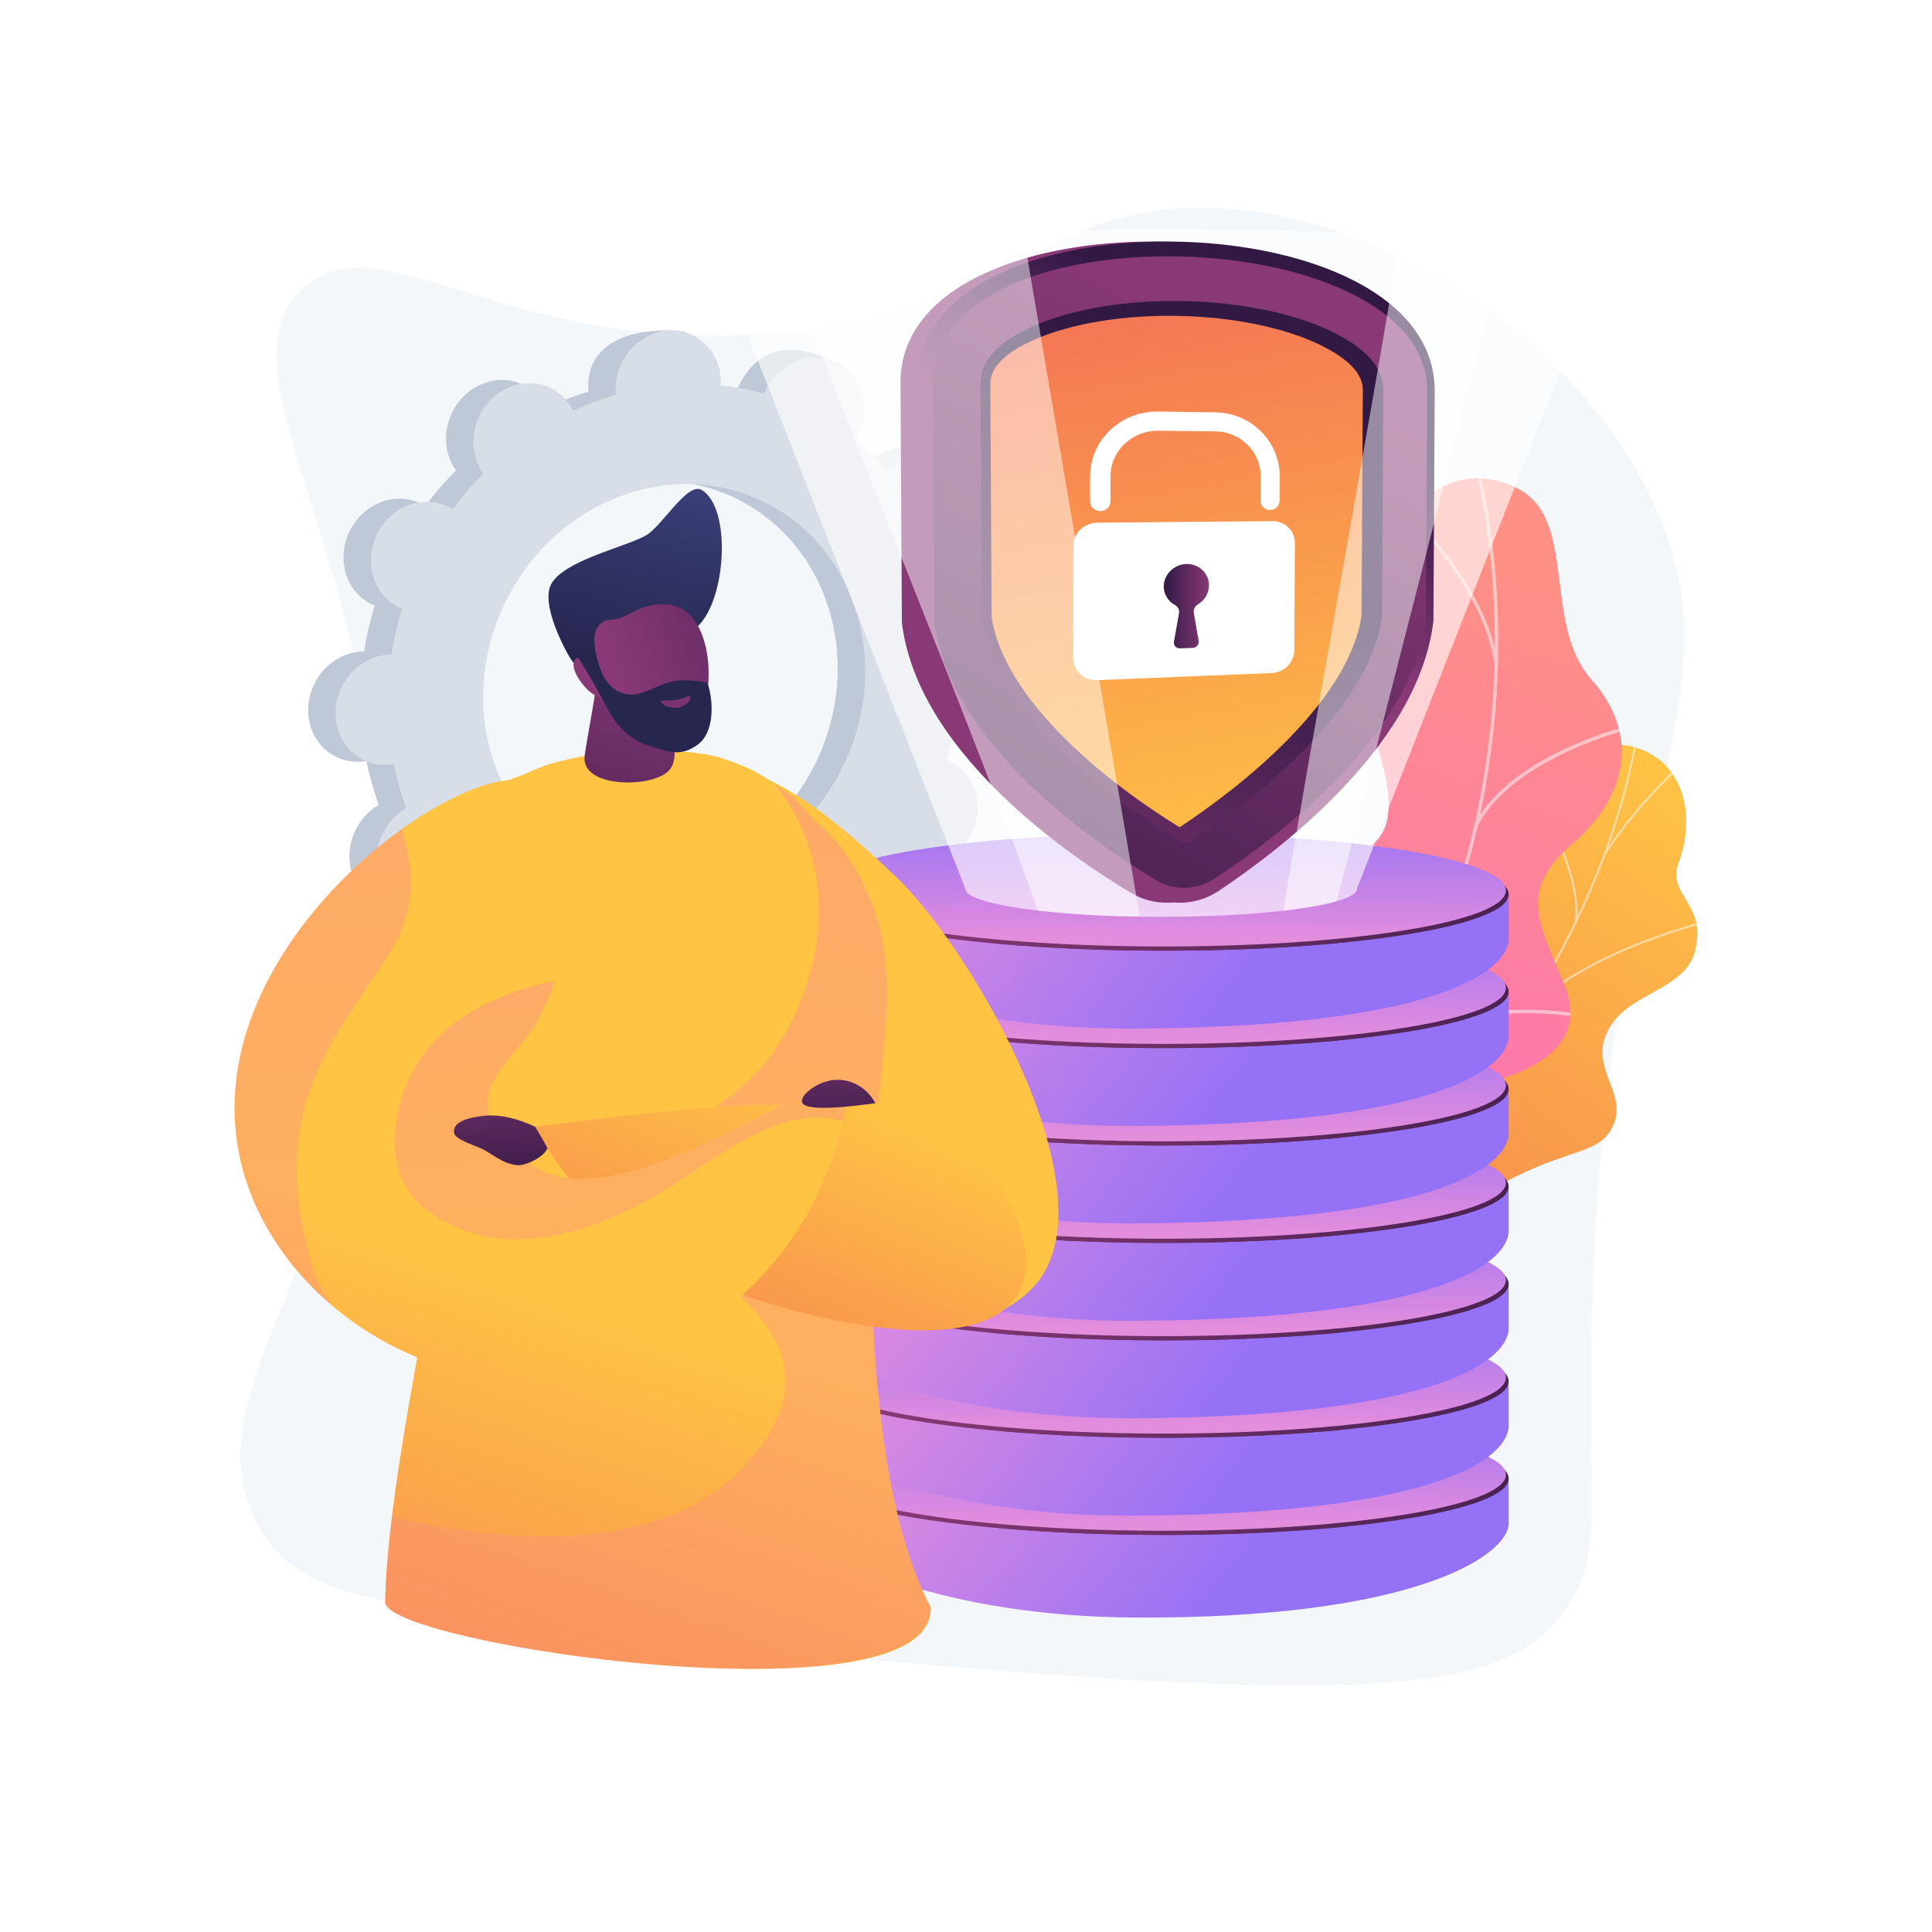<?xml version="1.0" encoding="utf-8"?>
<!-- Generator: Adobe Illustrator 27.5.0, SVG Export Plug-In . SVG Version: 6.00 Build 0)  -->
<svg version="1.1" xmlns="http://www.w3.org/2000/svg" xmlns:xlink="http://www.w3.org/1999/xlink" x="0px" y="0px"
	 viewBox="0 0 3710 3710" style="enable-background:new 0 0 3710 3710;" xml:space="preserve">
<g id="Background">
	<g>
		<g>
			<rect style="fill:#FFFFFF;" width="3710" height="3710"/>
		</g>
	</g>
</g>
<g id="Illustration">
	<g>
		<path style="fill:#F4F7FA;" d="M1510.546,637.178c440.844-45.578,509.867-262.005,845.651-236.721
			c312.941,23.564,658.855,242.107,810.993,548.641c194.021,390.924-93.585,589.549-110.905,1621.985
			c-5.781,344.572,24.591,421.594-55.452,526.799c-111.734,146.859-319.558,192.14-1608.122,62.384
			c-695.585-70.044-814.943-101.356-887.24-214.878c-166.06-260.748,191.246-523.266,221.81-1171.434
			c31.884-676.18-325.601-1055.787-145.563-1219.955C733.58,415.523,981.003,691.926,1510.546,637.178z"/>
		<g>
			<path style="fill:#BFC8D6;" d="M1674.824,1648.208c48.889,24.821,110.311,2.03,137.186-50.907
				c26.878-52.936,9.033-115.973-39.855-140.794c-2.531-1.286-5.119-2.368-7.709-3.402c9.082-29.292,15.93-58.813,20.523-88.346
				c2.801-0.007,5.615-0.055,8.472-0.31c55.778-4.972,100.046-56.225,98.878-114.483c-1.167-58.256-47.332-101.453-103.11-96.48
				c-2.915,0.261-5.78,0.72-8.626,1.227c-5.827-28.869-13.809-57.071-23.88-84.366c2.566-1.501,5.119-3.052,7.613-4.8
				c47.719-33.431,62.977-99.418,34.076-147.384c-28.9-47.965-91.015-59.744-138.734-26.313c-2.448,1.714-4.745,3.566-7.021,5.443
				c-18.848-20.837-39.52-40.145-61.887-57.769c1.572-2.578,3.111-5.19,4.505-7.932c26.876-52.936,61.999-110.763,12.726-134.815
				c-113.98-55.643-162.891-8.011-189.771,44.926c-1.392,2.743-2.59,5.527-3.746,8.317c-27.426-7.657-55.213-12.953-83.157-15.875
				c0.175-2.943,0.311-5.891,0.251-8.877c-1.169-58.255,16.118-89.781-39.872-90.87c-122.092-2.373-163.284,50.621-162.116,108.873
				c0.061,3.045,0.315,6.022,0.617,8.979c-27.98,7.976-55.456,18.172-82.203,30.506c-1.271-2.6-2.591-5.182-4.1-7.69
				c-28.9-47.965-91.013-59.743-138.736-26.309c-47.722,33.435-62.977,99.42-34.077,147.383c1.479,2.459,3.102,4.756,4.749,7.024
				c-21.133,21.135-40.923,44.084-59.212,68.702c-2.365-1.483-4.764-2.932-7.297-4.219c-48.889-24.822-110.31-2.03-137.185,50.906
				c-26.877,52.936-9.032,115.973,39.855,140.796c2.532,1.286,5.119,2.366,7.713,3.401c-9.083,29.291-15.932,58.812-20.525,88.345
				c-2.803,0.008-5.614,0.054-8.468,0.306c-55.782,4.975-100.05,56.228-98.882,114.486c1.167,58.257,47.334,101.45,103.111,96.477
				c2.912-0.26,5.776-0.717,8.623-1.225c5.826,28.87,13.809,57.071,23.88,84.368c-2.564,1.5-5.119,3.052-7.611,4.799
				c-47.72,33.432-62.977,99.418-34.077,147.383c28.9,47.965,124.579,70.25,172.299,36.816c2.445-1.714-28.82-14.067-26.545-15.946
				c18.848,20.837,39.52,40.147,61.885,57.769c-1.569,2.579-3.112,5.191-4.503,7.932c-26.878,52.936-9.033,115.973,39.856,140.796
				c48.889,24.821,110.309,2.03,137.188-50.906c1.392-2.743,2.591-5.527,3.746-8.318c27.424,7.657,55.212,12.952,83.157,15.874
				c-0.175,2.943-0.311,5.892-0.251,8.879c1.167,58.253,47.332,101.448,103.11,96.477c55.776-4.973,100.047-56.229,98.878-114.483
				c-0.061-3.045-0.315-6.021-0.619-8.978c27.98-7.976,55.46-18.173,82.205-30.505c1.271,2.598,2.591,5.18,4.1,7.687
				c28.901,47.963,91.014,59.746,138.734,26.311c47.723-33.435,62.979-99.42,34.079-147.387c-1.481-2.456-3.103-4.752-4.749-7.02
				c21.133-21.135,40.923-44.084,59.21-68.703C1669.892,1645.471,1672.292,1646.921,1674.824,1648.208z M1065.375,1655.94
				c-177.507-90.122-242.295-318.992-144.708-511.194c97.585-192.202,320.588-274.953,498.094-184.829
				c177.505,90.123,242.293,318.992,144.71,511.194C1465.883,1663.314,1242.879,1746.064,1065.375,1655.94z"/>
			<path style="fill:#BFC8D6;" d="M1793.44,1364.451c55.778-4.974,100.046-56.229,98.878-114.485
				c-1.167-58.256-47.332-101.453-103.11-96.479c-2.915,0.26-5.78,0.721-8.626,1.225c-5.823-28.871-13.809-57.069-23.88-84.366
				c2.566-1.499,5.119-3.052,7.613-4.8c47.719-33.431,106.757-114.217,73.092-158.961c-63.901-84.927-130.03-48.166-177.749-14.735
				c-2.448,1.714-4.745,3.564-7.019,5.441c-18.849-20.837-39.521-40.144-61.889-57.767c1.572-2.578,3.111-5.19,4.505-7.932
				c14.628-28.811,15.918-60.575,6.258-87.579c-46.093,81.125-91.565,162.592-136.221,244.5
				c141.608,103.768,186.691,308.259,98.175,482.599c-75.005,147.733-224.108,230.689-369.694,220.294
				c-6.495,16.842-12.87,33.777-19.826,50.456c-18.872,45.266-40.312,89.598-61.778,133.873c13.501,2.546,27.061,4.549,40.659,5.972
				c-0.175,2.945-0.311,5.894-0.251,8.879c1.167,58.255,36.536,107.751,137.626,102.39c55.92-2.966,65.529-62.139,64.362-120.396
				c-0.061-3.043-0.315-6.02-0.617-8.977c27.979-7.976,55.459-18.173,82.203-30.506c1.271,2.599,2.591,5.18,4.101,7.687
				c28.901,47.966,129.157,68.346,176.88,34.911c47.721-33.435,24.832-108.018-4.068-155.985c-1.481-2.456-3.103-4.754-4.749-7.022
				c21.133-21.134,40.923-44.085,59.21-68.701c2.366,1.485,4.766,2.935,7.297,4.216c48.889,24.824,110.311,2.032,137.188-50.904
				c26.876-52.935,9.033-115.973-39.856-140.794c-2.533-1.287-5.12-2.367-7.711-3.401c9.082-29.292,15.93-58.814,20.523-88.344
				C1787.769,1364.752,1790.582,1364.704,1793.44,1364.451z"/>
			<path style="fill:#D8DEE8;" d="M1727.405,1654.186c48.889,24.822,110.311,2.03,137.189-50.906
				c26.875-52.938,9.032-115.973-39.858-140.796c-2.531-1.285-5.117-2.366-7.709-3.401c9.082-29.291,15.931-58.812,20.525-88.345
				c2.801-0.007,5.612-0.055,8.47-0.308c55.778-4.973,100.046-56.228,98.88-114.485c-1.169-58.257-47.332-101.452-103.11-96.48
				c-2.917,0.261-5.779,0.722-8.627,1.228c-5.825-28.87-13.808-57.071-23.881-84.366c2.567-1.502,5.119-3.054,7.613-4.799
				c47.719-33.433,62.977-99.42,34.077-147.385c-28.901-47.965-91.013-59.745-138.735-26.311c-2.445,1.712-4.747,3.564-7.019,5.441
				c-18.849-20.837-39.521-40.145-61.888-57.769c1.572-2.577,3.113-5.19,4.507-7.932c26.876-52.936,9.031-115.973-39.858-140.794
				c-48.889-24.823-110.309-2.032-137.187,50.906c-1.392,2.741-2.593,5.526-3.746,8.315c-27.426-7.656-55.213-12.952-83.156-15.874
				c0.173-2.943,0.308-5.892,0.25-8.877c-1.169-58.254-47.332-101.45-103.111-96.477c-55.778,4.97-100.046,56.228-98.879,114.481
				c0.061,3.045,0.316,6.022,0.617,8.979c-27.978,7.976-55.457,18.172-82.203,30.505c-1.271-2.597-2.591-5.182-4.1-7.69
				c-28.899-47.965-91.014-59.744-138.736-26.309c-47.721,33.435-62.975,99.42-34.077,147.385c1.481,2.456,3.103,4.755,4.75,7.022
				c-21.133,21.135-40.925,44.084-59.214,68.704c-2.364-1.485-4.763-2.935-7.296-4.22c-48.889-24.823-110.309-2.031-137.186,50.906
				c-26.878,52.937-9.033,115.973,39.856,140.795c2.533,1.286,5.118,2.366,7.711,3.4c-9.082,29.292-15.933,58.814-20.523,88.346
				c-2.803,0.009-5.616,0.054-8.47,0.307c-55.778,4.977-100.049,56.23-98.88,114.486c1.167,58.256,47.332,101.45,103.108,96.479
				c2.913-0.26,5.779-0.719,8.624-1.226c5.826,28.869,13.809,57.072,23.882,84.366c-2.567,1.501-5.119,3.052-7.613,4.8
				c-47.719,33.432-62.975,99.42-34.077,147.383c28.901,47.967,91.015,59.745,138.735,26.313c2.445-1.715,4.747-3.564,7.018-5.443
				c18.851,20.837,39.521,40.147,61.889,57.769c-1.573,2.579-3.113,5.191-4.503,7.934c-26.88,52.936-9.035,115.971,39.854,140.794
				c48.889,24.821,110.311,2.03,137.187-50.906c1.394-2.742,2.593-5.527,3.746-8.318c27.426,7.659,55.215,12.953,83.158,15.875
				c-0.174,2.943-0.311,5.891-0.251,8.878c1.169,58.253,47.332,101.45,103.11,96.477c55.777-4.971,100.047-56.228,98.878-114.482
				c-0.06-3.045-0.314-6.021-0.617-8.978c27.98-7.976,55.459-18.171,82.203-30.504c1.271,2.596,2.592,5.18,4.102,7.685
				c28.9,47.967,91.013,59.748,138.734,26.313c47.722-33.435,62.979-99.418,34.079-147.386c-1.481-2.454-3.103-4.752-4.751-7.021
				c21.132-21.133,40.923-44.084,59.212-68.702C1722.474,1651.45,1724.872,1652.9,1727.405,1654.186z M1117.958,1661.918
				c-177.506-90.122-242.293-318.99-144.708-511.194c97.586-192.202,320.588-274.952,498.094-184.829
				c177.505,90.122,242.293,318.992,144.71,511.194C1518.467,1669.293,1295.465,1752.041,1117.958,1661.918z"/>
		</g>
		<g>
			<g>
				
					<linearGradient id="SVGID_1_" gradientUnits="userSpaceOnUse" x1="730.259" y1="-324.097" x2="1286.888" y2="1138.493" gradientTransform="matrix(0.531 0.848 -0.848 0.531 2621.246 1072.488)">
					<stop  offset="0" style="stop-color:#FFC444"/>
					<stop  offset="0.513" style="stop-color:#F9984D"/>
					<stop  offset="0.996" style="stop-color:#F36F56"/>
				</linearGradient>
				<path style="fill:url(#SVGID_1_);" d="M2458.654,2293.805c-60.038,1.425-94.981,48.017-114.985,85.694
					c2.775,5.059,3.082,8.677,4.744,14.383c15.002,51.499,32.375,70.272,55.176,118.697c4.908,10.424,28.618,36.636,38.993,46.725
					l19.643,18.5c0,0,136.743-20.179,133.906-98.792c-2.837-78.612,124.603-114.252,189.789-141.454
					c40.029-16.704,52.985-37.166,66.708-45.665c145.267-89.966,214.171-68.764,243.438-127.038
					c32.309-64.33-42.414-108.582-10.964-180.419c35.513-81.118,154.635-79.155,171.087-163.429
					c2.821-14.448,5.326-29.37,1.221-48.573c-10.135-47.399-51.95-67.748-34.08-115.142c35.922-95.262,7.069-204.508-95.823-225.042
					c-101.549-20.266-202.639,121.155-219.45,350.717c-30.569,161.892-57.584,178.231-130.724,204.794
					c-51.229,18.608-202.451,35.117-213.983,129.58C2551.816,2211.805,2527.29,2292.179,2458.654,2293.805z"/>
				<g>
					<defs>
						<path id="SVGID_00000128485181552867357400000002390246175891622027_" d="M2321.642,2429.451l134.326,146.772
							c0,0,143-18.598,140.163-97.21c-2.837-78.613,124.602-114.253,189.789-141.455c176.867-73.805,54.024-259.13,272.46-373.061
							c58.097-30.302,180.349-67.526,197.808-143.489c19.89-86.544-55.841-102.766-32.858-163.715
							c35.921-95.262,7.068-204.508-95.823-225.042c-101.549-20.266-202.639,121.155-219.451,350.716
							c-30.569,161.894-57.584,178.231-130.723,204.795c-51.23,18.606-202.452,35.118-213.984,129.581
							s-36.059,174.835-104.694,176.463C2354.219,2296.283,2321.642,2429.451,2321.642,2429.451z"/>
					</defs>
					<clipPath id="SVGID_00000067219255554721259620000010801860728062627731_">
						<use xlink:href="#SVGID_00000128485181552867357400000002390246175891622027_"  style="overflow:visible;"/>
					</clipPath>
					<g style="opacity:0.5;clip-path:url(#SVGID_00000067219255554721259620000010801860728062627731_);">
						<path style="fill:#FCFDFE;" d="M2388.275,2489.157l2.3,3.204c17.808-12.534,35.598-25.412,52.876-38.273
							c127.923-95.239,241.549-199.87,337.72-310.994c81.489-94.159,151.615-194.284,208.432-297.593
							c45.692-83.081,83.063-168.664,111.075-254.372c19.69-60.252,34.59-119.942,44.278-177.414
							c1.69-10.015,2.859-20.396,3.989-30.435c1.505-13.375,3.062-27.207,5.867-40.279l-3.688-1.08
							c-2.844,13.252-4.412,27.176-5.928,40.642c-1.124,9.99-2.287,20.319-3.96,30.232c-9.658,57.291-24.511,116.803-44.147,176.884
							c-27.941,85.496-65.225,170.875-110.812,253.765c-56.7,103.097-126.687,203.022-208.019,296.999
							c-96.009,110.936-209.454,215.4-337.18,310.49C2423.825,2463.78,2406.06,2476.639,2388.275,2489.157z"/>
						<path style="fill:#FCFDFE;" d="M2911.821,1965.816l3.112,2.398c91.427-128.436,355.388-194.764,358.043-195.418l-1.144-3.731
							C3269.165,1769.723,3003.981,1836.352,2911.821,1965.816z"/>
						<path style="fill:#FCFDFE;" d="M2623.305,2299.877l2.843,2.728c72.756-79.106,42.895-294.889,42.585-297.059l-3.733,0.269
							C2665.308,2007.969,2694.925,2222.008,2623.305,2299.877z"/>
						<path style="fill:#FCFDFE;" d="M2577.928,2340.832l2.362,3.161c56.385-41.576,157.461-65.897,284.604-68.479
							c6.393-0.13,6.393-0.13,6.958-0.534l-2.325-3.188l1.163,1.594l-0.52-1.869c-0.421,0.058-2.835,0.108-5.633,0.163
							C2736.667,2274.278,2634.882,2298.835,2577.928,2340.832z"/>
						<path style="fill:#FCFDFE;" d="M2420.42,2465.79l3.102,2.407c45.243-62.979,11.676-180.324,11.333-181.5l-3.61,0.832
							C2431.584,2288.69,2464.626,2404.252,2420.42,2465.79z"/>
						<path style="fill:#FCFDFE;" d="M2390.914,2494.49c61.18-15.116,129.963-12.495,210.279,8.014l0.656-3.716
							c-80.933-20.665-150.306-23.29-212.081-8.027L2390.914,2494.49z"/>
						<path style="fill:#FCFDFE;" d="M3079.755,1639.82l3.226,2.225c46.693-74.595,113.62-140.63,135.612-162.329
							c5.324-5.253,7.191-7.109,7.722-7.878l-3.142-2.354c-0.413,0.582-3.457,3.584-7.311,7.386
							C3193.8,1498.638,3126.661,1564.884,3079.755,1639.82z"/>
						<path style="fill:#FCFDFE;" d="M3022.379,1773.901l3.658,1.207c20.552-81.542-66.816-234.892-70.545-241.38l-3.22,1.745
							C2953.177,1537.047,3042.547,1693.882,3022.379,1773.901z"/>
					</g>
				</g>
			</g>
			<g>
				
					<linearGradient id="SVGID_00000173868118353716334300000005960589700276963477_" gradientUnits="userSpaceOnUse" x1="6178.4" y1="-635.38" x2="6867.33" y2="498.775" gradientTransform="matrix(0.617 0.787 -0.787 0.617 -1325.143 -3349.541)">
					<stop  offset="0" style="stop-color:#FF9085"/>
					<stop  offset="1" style="stop-color:#FB6FBB"/>
				</linearGradient>
				<path style="fill:url(#SVGID_00000173868118353716334300000005960589700276963477_);" d="M2377.709,2195.555
					c9.685,9.605-52.188,127.409,42.487,103.374c23.653-6.005,91.416-44.76,155.953,32.038
					c12.528,14.907,25.057,29.815,37.585,44.722c44.756-13.726,84.394-34.955,61.225-91.791
					c-35.981-88.263,84.555-182.574,143.231-195.434c72.622-15.918,240.756-56.507,187.23-193.711
					c-44.559-114.222-96.157-180.16,13.074-273.453c109.232-93.294,129.5-212.728,37.875-316.041
					c-96.422-108.722-24.394-312.585-146.104-369.229c-212.074-98.695-348.553,240.197-266.559,493.787
					c81.993,253.589-75.16,191.724-172.893,257.402c-8.727,6.611-21.748,17.533-34.668,33.342
					c-79.545,97.33-17.371,211.185-40.098,345.133C2365.053,2248.374,2361.393,2179.374,2377.709,2195.555z"/>
				<g>
					<defs>
						<path id="SVGID_00000052093634263237370140000017887838359138630528_" d="M2383.299,2140.737l196.375,247.313
							c44.875-11.418,121.164-40.664,95.284-104.149c-35.98-88.264,84.555-182.575,143.231-195.436
							c72.622-15.918,240.757-56.506,187.231-193.711c-44.559-114.222-96.158-180.158,13.074-273.452
							c109.232-93.294,129.5-212.728,37.874-316.041c-96.422-108.721-24.393-312.585-146.104-369.227
							c-212.074-98.696-348.552,240.196-266.558,493.785c81.993,253.589-75.158,191.724-172.893,257.403
							c-133.429,89.665,35.136,249.608,22.277,335.421C2483.009,2089.915,2423.302,2124.181,2383.299,2140.737z"/>
					</defs>
					<clipPath id="SVGID_00000057850882142597561960000014384955470850915228_">
						<use xlink:href="#SVGID_00000052093634263237370140000017887838359138630528_"  style="overflow:visible;"/>
					</clipPath>
					<g style="opacity:0.5;clip-path:url(#SVGID_00000057850882142597561960000014384955470850915228_);">
						<path style="fill:#FCFDFE;" d="M2512.917,2228.489l5.163,4.496c307.056-359.253,429.385-876.225,319.248-1349.17l-6.478,1.151
							C2940.523,1355.918,2818.698,1870.728,2512.917,2228.489z"/>
						<path style="fill:#FCFDFE;" d="M2662.694,2017.276l4.232,5.378c147.594-112.904,366.755-68.667,368.952-68.206l0.998-6.516
							C3034.651,1947.464,2812.615,1902.593,2662.694,2017.276z"/>
						<path style="fill:#FCFDFE;" d="M2567.509,2160.753l6.164,2.866c73.147-175.101-132.239-473.917-134.323-476.915l-5.393,3.583
							C2436.018,1693.253,2639.266,1988.982,2567.509,2160.753z"/>
						<path style="fill:#FCFDFE;" d="M2832.078,1581.758l5.928,3.372c69.975-132.747,296.115-186.542,298.39-187.07l-1.852-6.492
							C3132.239,1392.101,2903.345,1446.558,2832.078,1581.758z"/>
						<path style="fill:#FCFDFE;" d="M2870.382,1277.675l6.595-0.531c-24.125-174.784-210.314-331.653-212.197-333.218l-4.081,5.016
							C2662.56,950.486,2846.635,1105.614,2870.382,1277.675z"/>
					</g>
				</g>
			</g>
		</g>
		<g>
			<g>
				
					<linearGradient id="SVGID_00000040572360981196899640000001809317111750644865_" gradientUnits="userSpaceOnUse" x1="1822.942" y1="2576.037" x2="2388.273" y2="3019.434">
					<stop  offset="0.004" style="stop-color:#E38DDD"/>
					<stop  offset="1" style="stop-color:#9571F6"/>
				</linearGradient>
				<path style="fill:url(#SVGID_00000040572360981196899640000001809317111750644865_);" d="M1562.565,2837.097v98.461l0.143,0.006
					c6.036,59.427,254.593,168.568,615.606,170.586c530.814,2.967,710.077-115.569,718.418-176.262h0.198v-90.726L1562.565,2837.097
					z"/>
				
					<linearGradient id="SVGID_00000151505417543331091290000012131763690286895530_" gradientUnits="userSpaceOnUse" x1="3340.006" y1="2999.513" x2="1690.353" y2="2727.285" gradientTransform="matrix(1 0.022 0 1 0 -26.695)">
					<stop  offset="0" style="stop-color:#311944"/>
					<stop  offset="1" style="stop-color:#893976"/>
				</linearGradient>
				<path style="fill:url(#SVGID_00000151505417543331091290000012131763690286895530_);" d="M2896.931,2839.528
					c0,61.205-306.275,109.534-677.974,107.973c-365.117-1.533-656.393-50.793-656.393-110.049s291.276-107.61,656.393-108.007
					C2590.656,2729.041,2896.931,2778.324,2896.931,2839.528z"/>
				
					<linearGradient id="SVGID_00000050641118256141674260000010747824956142723263_" gradientUnits="userSpaceOnUse" x1="2231.25" y1="2902.209" x2="2226.651" y2="2667.685" gradientTransform="matrix(1 0.022 0 1 0 -26.695)">
					<stop  offset="0.004" style="stop-color:#E38DDD"/>
					<stop  offset="1" style="stop-color:#9571F6"/>
				</linearGradient>
				<path style="fill:url(#SVGID_00000050641118256141674260000010747824956142723263_);" d="M2891.761,2832.08
					c0,60.745-303.937,108.813-672.887,107.386c-362.517-1.403-651.786-50.221-651.786-109.062
					c0-58.84,289.269-106.927,651.786-107.412C2587.824,2722.499,2891.761,2771.335,2891.761,2832.08z"/>
				
					<linearGradient id="SVGID_00000067224263147664201720000003291661303327628984_" gradientUnits="userSpaceOnUse" x1="1826.505" y1="2571.092" x2="2388.62" y2="3011.967">
					<stop  offset="0.004" style="stop-color:#E38DDD"/>
					<stop  offset="1" style="stop-color:#9571F6"/>
				</linearGradient>
				<polygon style="fill:url(#SVGID_00000067224263147664201720000003291661303327628984_);" points="2896.931,2929.889 
					2896.931,2839.163 1562.565,2837.097 1562.565,2935.559 				"/>
				
					<linearGradient id="SVGID_00000063605232200559414430000000284702502295762320_" gradientUnits="userSpaceOnUse" x1="3340.006" y1="2999.513" x2="1690.353" y2="2727.285" gradientTransform="matrix(1 0.022 0 1 0 -26.695)">
					<stop  offset="0" style="stop-color:#311944"/>
					<stop  offset="1" style="stop-color:#893976"/>
				</linearGradient>
				<path style="fill:url(#SVGID_00000063605232200559414430000000284702502295762320_);" d="M2896.931,2839.528
					c0,61.205-306.275,109.534-677.974,107.973c-365.117-1.533-656.393-50.793-656.393-110.049s291.276-107.61,656.393-108.007
					C2590.656,2729.041,2896.931,2778.324,2896.931,2839.528z"/>
				
					<linearGradient id="SVGID_00000135688384948638637390000010557800797020098751_" gradientUnits="userSpaceOnUse" x1="2231.25" y1="2902.209" x2="2226.651" y2="2667.685" gradientTransform="matrix(1 0.022 0 1 0 -26.695)">
					<stop  offset="0.004" style="stop-color:#E38DDD"/>
					<stop  offset="1" style="stop-color:#9571F6"/>
				</linearGradient>
				<path style="fill:url(#SVGID_00000135688384948638637390000010557800797020098751_);" d="M2891.761,2832.08
					c0,60.745-303.937,108.813-672.887,107.386c-362.517-1.403-651.786-50.221-651.786-109.062
					c0-58.84,289.269-106.927,651.786-107.412C2587.824,2722.499,2891.761,2771.335,2891.761,2832.08z"/>
			</g>
			<g>
				
					<linearGradient id="SVGID_00000151529699677054705340000009486178731612272019_" gradientUnits="userSpaceOnUse" x1="1823.099" y1="2389.304" x2="2389.044" y2="2833.183">
					<stop  offset="0.004" style="stop-color:#E38DDD"/>
					<stop  offset="1" style="stop-color:#9571F6"/>
				</linearGradient>
				<path style="fill:url(#SVGID_00000151529699677054705340000009486178731612272019_);" d="M1562.565,2650.487v98.461l0.143,0.006
					c6.036,59.427,254.592,163.396,615.606,161.54c572.081-2.942,710.077-106.522,718.418-167.216h0.198v-90.725L1562.565,2650.487z
					"/>
				
					<linearGradient id="SVGID_00000040569703470948020090000001358285914364580739_" gradientUnits="userSpaceOnUse" x1="3340.006" y1="2812.903" x2="1690.353" y2="2540.674" gradientTransform="matrix(1 0.022 0 1 0 -26.695)">
					<stop  offset="0" style="stop-color:#311944"/>
					<stop  offset="1" style="stop-color:#893976"/>
				</linearGradient>
				<path style="fill:url(#SVGID_00000040569703470948020090000001358285914364580739_);" d="M2896.931,2652.918
					c0,61.205-306.275,109.534-677.974,107.972c-365.117-1.534-656.393-50.794-656.393-110.05
					c0-59.256,291.276-107.609,656.393-108.006C2590.656,2542.43,2896.931,2591.714,2896.931,2652.918z"/>
				
					<linearGradient id="SVGID_00000078030221655900496460000011522399974196131241_" gradientUnits="userSpaceOnUse" x1="2231.25" y1="2715.598" x2="2226.651" y2="2481.074" gradientTransform="matrix(1 0.022 0 1 0 -26.695)">
					<stop  offset="0.004" style="stop-color:#E38DDD"/>
					<stop  offset="1" style="stop-color:#9571F6"/>
				</linearGradient>
				<path style="fill:url(#SVGID_00000078030221655900496460000011522399974196131241_);" d="M2891.761,2645.469
					c0,60.745-303.937,108.813-672.887,107.386c-362.517-1.402-651.786-50.221-651.786-109.061
					c0-58.84,289.269-106.927,651.786-107.413C2587.824,2535.887,2891.761,2584.725,2891.761,2645.469z"/>
				
					<linearGradient id="SVGID_00000034793205107485920800000002653952604066306694_" gradientUnits="userSpaceOnUse" x1="1826.505" y1="2384.481" x2="2388.62" y2="2825.356">
					<stop  offset="0.004" style="stop-color:#E38DDD"/>
					<stop  offset="1" style="stop-color:#9571F6"/>
				</linearGradient>
				<polygon style="fill:url(#SVGID_00000034793205107485920800000002653952604066306694_);" points="2896.931,2743.278 
					2896.931,2652.552 1562.565,2650.487 1562.565,2748.948 				"/>
				
					<linearGradient id="SVGID_00000036226344108925969770000013807087348637144752_" gradientUnits="userSpaceOnUse" x1="3340.006" y1="2812.903" x2="1690.353" y2="2540.674" gradientTransform="matrix(1 0.022 0 1 0 -26.695)">
					<stop  offset="0" style="stop-color:#311944"/>
					<stop  offset="1" style="stop-color:#893976"/>
				</linearGradient>
				<path style="fill:url(#SVGID_00000036226344108925969770000013807087348637144752_);" d="M2896.931,2652.918
					c0,61.205-306.275,109.534-677.974,107.972c-365.117-1.534-656.393-50.794-656.393-110.05
					c0-59.256,291.276-107.609,656.393-108.006C2590.656,2542.43,2896.931,2591.714,2896.931,2652.918z"/>
				
					<linearGradient id="SVGID_00000111156368120855593820000011198025966774114974_" gradientUnits="userSpaceOnUse" x1="2231.25" y1="2715.598" x2="2226.651" y2="2481.074" gradientTransform="matrix(1 0.022 0 1 0 -26.695)">
					<stop  offset="0.004" style="stop-color:#E38DDD"/>
					<stop  offset="1" style="stop-color:#9571F6"/>
				</linearGradient>
				<path style="fill:url(#SVGID_00000111156368120855593820000011198025966774114974_);" d="M2891.761,2645.469
					c0,60.745-303.937,108.813-672.887,107.386c-362.517-1.402-651.786-50.221-651.786-109.061
					c0-58.84,289.269-106.927,651.786-107.413C2587.824,2535.887,2891.761,2584.725,2891.761,2645.469z"/>
			</g>
			<g>
				
					<linearGradient id="SVGID_00000064332661861345673730000017699564404908209797_" gradientUnits="userSpaceOnUse" x1="1823.099" y1="2202.235" x2="2389.044" y2="2646.113">
					<stop  offset="0.004" style="stop-color:#E38DDD"/>
					<stop  offset="1" style="stop-color:#9571F6"/>
				</linearGradient>
				<path style="fill:url(#SVGID_00000064332661861345673730000017699564404908209797_);" d="M1562.565,2463.418v98.46l0.143,0.006
					c6.036,59.427,254.592,163.396,615.606,161.54c572.081-2.941,710.077-106.522,718.418-167.216h0.198v-90.726L1562.565,2463.418z
					"/>
				
					<linearGradient id="SVGID_00000101795566636309281920000000908652815492960403_" gradientUnits="userSpaceOnUse" x1="3340.006" y1="2625.833" x2="1690.353" y2="2353.604" gradientTransform="matrix(1 0.022 0 1 0 -26.695)">
					<stop  offset="0" style="stop-color:#311944"/>
					<stop  offset="1" style="stop-color:#893976"/>
				</linearGradient>
				<path style="fill:url(#SVGID_00000101795566636309281920000000908652815492960403_);" d="M2896.931,2465.848
					c0,61.204-306.275,109.534-677.974,107.972c-365.117-1.533-656.393-50.793-656.393-110.049
					c0-59.256,291.276-107.609,656.393-108.006C2590.656,2355.361,2896.931,2404.644,2896.931,2465.848z"/>
				
					<linearGradient id="SVGID_00000071517615831886256100000015680589701681967261_" gradientUnits="userSpaceOnUse" x1="2231.25" y1="2528.529" x2="2226.651" y2="2294.005" gradientTransform="matrix(1 0.022 0 1 0 -26.695)">
					<stop  offset="0.004" style="stop-color:#E38DDD"/>
					<stop  offset="1" style="stop-color:#9571F6"/>
				</linearGradient>
				<path style="fill:url(#SVGID_00000071517615831886256100000015680589701681967261_);" d="M2891.761,2458.4
					c0,60.745-303.937,108.813-672.887,107.386c-362.517-1.402-651.786-50.22-651.786-109.061
					c0-58.841,289.269-106.928,651.786-107.413C2587.824,2348.818,2891.761,2397.655,2891.761,2458.4z"/>
				
					<linearGradient id="SVGID_00000113324249098535227850000014935008464080673414_" gradientUnits="userSpaceOnUse" x1="1826.505" y1="2197.412" x2="2388.62" y2="2638.286">
					<stop  offset="0.004" style="stop-color:#E38DDD"/>
					<stop  offset="1" style="stop-color:#9571F6"/>
				</linearGradient>
				<polygon style="fill:url(#SVGID_00000113324249098535227850000014935008464080673414_);" points="2896.931,2556.208 
					2896.931,2465.483 1562.565,2463.418 1562.565,2561.878 				"/>
				
					<linearGradient id="SVGID_00000069384251424638148340000004200733667500576399_" gradientUnits="userSpaceOnUse" x1="3340.006" y1="2625.833" x2="1690.353" y2="2353.604" gradientTransform="matrix(1 0.022 0 1 0 -26.695)">
					<stop  offset="0" style="stop-color:#311944"/>
					<stop  offset="1" style="stop-color:#893976"/>
				</linearGradient>
				<path style="fill:url(#SVGID_00000069384251424638148340000004200733667500576399_);" d="M2896.931,2465.848
					c0,61.204-306.275,109.534-677.974,107.972c-365.117-1.533-656.393-50.793-656.393-110.049
					c0-59.256,291.276-107.609,656.393-108.006C2590.656,2355.361,2896.931,2404.644,2896.931,2465.848z"/>
				
					<linearGradient id="SVGID_00000040542420383348751440000004100461798034903693_" gradientUnits="userSpaceOnUse" x1="2231.25" y1="2528.529" x2="2226.651" y2="2294.005" gradientTransform="matrix(1 0.022 0 1 0 -26.695)">
					<stop  offset="0.004" style="stop-color:#E38DDD"/>
					<stop  offset="1" style="stop-color:#9571F6"/>
				</linearGradient>
				<path style="fill:url(#SVGID_00000040542420383348751440000004100461798034903693_);" d="M2891.761,2458.4
					c0,60.745-303.937,108.813-672.887,107.386c-362.517-1.402-651.786-50.22-651.786-109.061
					c0-58.841,289.269-106.928,651.786-107.413C2587.824,2348.818,2891.761,2397.655,2891.761,2458.4z"/>
			</g>
			<g>
				
					<linearGradient id="SVGID_00000118378944269176475300000009878572253841044622_" gradientUnits="userSpaceOnUse" x1="1823.099" y1="2015.165" x2="2389.044" y2="2459.044">
					<stop  offset="0.004" style="stop-color:#E38DDD"/>
					<stop  offset="1" style="stop-color:#9571F6"/>
				</linearGradient>
				<path style="fill:url(#SVGID_00000118378944269176475300000009878572253841044622_);" d="M1562.565,2276.348v98.461l0.143,0.006
					c6.036,59.427,254.592,163.395,615.606,161.539c572.081-2.941,710.077-106.521,718.418-167.215h0.198v-90.725L1562.565,2276.348
					z"/>
				
					<linearGradient id="SVGID_00000133524822455773416290000006247826306945735861_" gradientUnits="userSpaceOnUse" x1="3340.006" y1="2438.763" x2="1690.353" y2="2166.535" gradientTransform="matrix(1 0.022 0 1 0 -26.695)">
					<stop  offset="0" style="stop-color:#311944"/>
					<stop  offset="1" style="stop-color:#893976"/>
				</linearGradient>
				<path style="fill:url(#SVGID_00000133524822455773416290000006247826306945735861_);" d="M2896.931,2278.779
					c0,61.204-306.275,109.533-677.974,107.972c-365.117-1.533-656.393-50.793-656.393-110.05
					c0-59.257,291.276-107.609,656.393-108.007C2590.656,2168.292,2896.931,2217.574,2896.931,2278.779z"/>
				
					<linearGradient id="SVGID_00000078759827286371638580000012637335795739091593_" gradientUnits="userSpaceOnUse" x1="2231.25" y1="2341.459" x2="2226.651" y2="2106.935" gradientTransform="matrix(1 0.022 0 1 0 -26.695)">
					<stop  offset="0.004" style="stop-color:#E38DDD"/>
					<stop  offset="1" style="stop-color:#9571F6"/>
				</linearGradient>
				<path style="fill:url(#SVGID_00000078759827286371638580000012637335795739091593_);" d="M2891.761,2271.33
					c0,60.745-303.937,108.814-672.887,107.386c-362.517-1.403-651.786-50.22-651.786-109.06
					c0-58.841,289.269-106.928,651.786-107.413C2587.824,2161.749,2891.761,2210.584,2891.761,2271.33z"/>
				
					<linearGradient id="SVGID_00000031208103030418622490000006643593869842771647_" gradientUnits="userSpaceOnUse" x1="1826.505" y1="2010.342" x2="2388.62" y2="2451.217">
					<stop  offset="0.004" style="stop-color:#E38DDD"/>
					<stop  offset="1" style="stop-color:#9571F6"/>
				</linearGradient>
				<polygon style="fill:url(#SVGID_00000031208103030418622490000006643593869842771647_);" points="2896.931,2369.139 
					2896.931,2278.414 1562.565,2276.348 1562.565,2374.809 				"/>
				
					<linearGradient id="SVGID_00000053521629080711861860000011728819084145173923_" gradientUnits="userSpaceOnUse" x1="3340.006" y1="2438.763" x2="1690.353" y2="2166.535" gradientTransform="matrix(1 0.022 0 1 0 -26.695)">
					<stop  offset="0" style="stop-color:#311944"/>
					<stop  offset="1" style="stop-color:#893976"/>
				</linearGradient>
				<path style="fill:url(#SVGID_00000053521629080711861860000011728819084145173923_);" d="M2896.931,2278.779
					c0,61.204-306.275,109.533-677.974,107.972c-365.117-1.533-656.393-50.793-656.393-110.05
					c0-59.257,291.276-107.609,656.393-108.007C2590.656,2168.292,2896.931,2217.574,2896.931,2278.779z"/>
				
					<linearGradient id="SVGID_00000157281787217436253760000016879925257079734146_" gradientUnits="userSpaceOnUse" x1="2231.25" y1="2341.459" x2="2226.651" y2="2106.935" gradientTransform="matrix(1 0.022 0 1 0 -26.695)">
					<stop  offset="0.004" style="stop-color:#E38DDD"/>
					<stop  offset="1" style="stop-color:#9571F6"/>
				</linearGradient>
				<path style="fill:url(#SVGID_00000157281787217436253760000016879925257079734146_);" d="M2891.761,2271.33
					c0,60.745-303.937,108.814-672.887,107.386c-362.517-1.403-651.786-50.22-651.786-109.06
					c0-58.841,289.269-106.928,651.786-107.413C2587.824,2161.749,2891.761,2210.584,2891.761,2271.33z"/>
			</g>
			<g>
				
					<linearGradient id="SVGID_00000078755157450221030150000014589634423717678488_" gradientUnits="userSpaceOnUse" x1="1823.099" y1="1828.095" x2="2389.044" y2="2271.974">
					<stop  offset="0.004" style="stop-color:#E38DDD"/>
					<stop  offset="1" style="stop-color:#9571F6"/>
				</linearGradient>
				<path style="fill:url(#SVGID_00000078755157450221030150000014589634423717678488_);" d="M1562.565,2089.278v98.46l0.143,0.007
					c6.036,59.427,254.592,163.396,615.606,161.539c572.081-2.941,710.077-106.522,718.418-167.215h0.198v-90.726L1562.565,2089.278
					z"/>
				
					<linearGradient id="SVGID_00000165913698057141482570000008199263990994208936_" gradientUnits="userSpaceOnUse" x1="3340.006" y1="2251.693" x2="1690.353" y2="1979.465" gradientTransform="matrix(1 0.022 0 1 0 -26.695)">
					<stop  offset="0" style="stop-color:#311944"/>
					<stop  offset="1" style="stop-color:#893976"/>
				</linearGradient>
				<path style="fill:url(#SVGID_00000165913698057141482570000008199263990994208936_);" d="M2896.931,2091.708
					c0,61.205-306.275,109.534-677.974,107.973c-365.117-1.534-656.393-50.794-656.393-110.049
					c0-59.257,291.276-107.609,656.393-108.007C2590.656,1981.221,2896.931,2030.505,2896.931,2091.708z"/>
				
					<linearGradient id="SVGID_00000116202030677740005380000003765842986633534385_" gradientUnits="userSpaceOnUse" x1="2231.25" y1="2154.389" x2="2226.651" y2="1919.865" gradientTransform="matrix(1 0.022 0 1 0 -26.695)">
					<stop  offset="0.004" style="stop-color:#E38DDD"/>
					<stop  offset="1" style="stop-color:#9571F6"/>
				</linearGradient>
				<path style="fill:url(#SVGID_00000116202030677740005380000003765842986633534385_);" d="M2891.761,2084.26
					c0,60.745-303.937,108.813-672.887,107.386c-362.517-1.402-651.786-50.22-651.786-109.062
					c0-58.839,289.269-106.926,651.786-107.412C2587.824,1974.679,2891.761,2023.516,2891.761,2084.26z"/>
				
					<linearGradient id="SVGID_00000009575914103217199720000001003512305950767530_" gradientUnits="userSpaceOnUse" x1="1826.505" y1="1823.272" x2="2388.621" y2="2264.147">
					<stop  offset="0.004" style="stop-color:#E38DDD"/>
					<stop  offset="1" style="stop-color:#9571F6"/>
				</linearGradient>
				<polygon style="fill:url(#SVGID_00000009575914103217199720000001003512305950767530_);" points="2896.931,2182.069 
					2896.931,2091.343 1562.565,2089.278 1562.565,2187.738 				"/>
				
					<linearGradient id="SVGID_00000076578616918290758570000014713437626216139417_" gradientUnits="userSpaceOnUse" x1="3340.006" y1="2251.693" x2="1690.353" y2="1979.465" gradientTransform="matrix(1 0.022 0 1 0 -26.695)">
					<stop  offset="0" style="stop-color:#311944"/>
					<stop  offset="1" style="stop-color:#893976"/>
				</linearGradient>
				<path style="fill:url(#SVGID_00000076578616918290758570000014713437626216139417_);" d="M2896.931,2091.708
					c0,61.205-306.275,109.534-677.974,107.973c-365.117-1.534-656.393-50.794-656.393-110.049
					c0-59.257,291.276-107.609,656.393-108.007C2590.656,1981.221,2896.931,2030.505,2896.931,2091.708z"/>
				
					<linearGradient id="SVGID_00000183946987126709820590000005165759354185688746_" gradientUnits="userSpaceOnUse" x1="2231.25" y1="2154.389" x2="2226.651" y2="1919.865" gradientTransform="matrix(1 0.022 0 1 0 -26.695)">
					<stop  offset="0.004" style="stop-color:#E38DDD"/>
					<stop  offset="1" style="stop-color:#9571F6"/>
				</linearGradient>
				<path style="fill:url(#SVGID_00000183946987126709820590000005165759354185688746_);" d="M2891.761,2084.26
					c0,60.745-303.937,108.813-672.887,107.386c-362.517-1.402-651.786-50.22-651.786-109.062
					c0-58.839,289.269-106.926,651.786-107.412C2587.824,1974.679,2891.761,2023.516,2891.761,2084.26z"/>
			</g>
			<g>
				
					<linearGradient id="SVGID_00000173854936147654235070000017817177540103845298_" gradientUnits="userSpaceOnUse" x1="1823.099" y1="1641.026" x2="2389.044" y2="2084.904">
					<stop  offset="0.004" style="stop-color:#E38DDD"/>
					<stop  offset="1" style="stop-color:#9571F6"/>
				</linearGradient>
				<path style="fill:url(#SVGID_00000173854936147654235070000017817177540103845298_);" d="M1562.565,1902.209v98.46l0.143,0.006
					c6.036,59.427,254.592,163.396,615.606,161.539c572.081-2.941,710.077-106.521,718.418-167.215h0.198v-90.726L1562.565,1902.209
					z"/>
				
					<linearGradient id="SVGID_00000132807440700245262050000003885303569446161051_" gradientUnits="userSpaceOnUse" x1="3340.006" y1="2064.624" x2="1690.353" y2="1792.395" gradientTransform="matrix(1 0.022 0 1 0 -26.695)">
					<stop  offset="0" style="stop-color:#311944"/>
					<stop  offset="1" style="stop-color:#893976"/>
				</linearGradient>
				<path style="fill:url(#SVGID_00000132807440700245262050000003885303569446161051_);" d="M2896.931,1904.639
					c0,61.205-306.275,109.535-677.974,107.973c-365.117-1.533-656.393-50.794-656.393-110.049
					c0-59.257,291.276-107.61,656.393-108.007C2590.656,1794.151,2896.931,1843.435,2896.931,1904.639z"/>
				
					<linearGradient id="SVGID_00000054959627604928464080000009237131537828667817_" gradientUnits="userSpaceOnUse" x1="2231.25" y1="1967.32" x2="2226.651" y2="1732.795" gradientTransform="matrix(1 0.022 0 1 0 -26.695)">
					<stop  offset="0.004" style="stop-color:#E38DDD"/>
					<stop  offset="1" style="stop-color:#9571F6"/>
				</linearGradient>
				<path style="fill:url(#SVGID_00000054959627604928464080000009237131537828667817_);" d="M2891.761,1897.191
					c0,60.745-303.937,108.813-672.887,107.386c-362.517-1.402-651.786-50.221-651.786-109.061
					c0-58.84,289.269-106.927,651.786-107.413C2587.824,1787.609,2891.761,1836.446,2891.761,1897.191z"/>
				
					<linearGradient id="SVGID_00000132046086910077992190000012340550606378717089_" gradientUnits="userSpaceOnUse" x1="1826.505" y1="1636.202" x2="2388.621" y2="2077.078">
					<stop  offset="0.004" style="stop-color:#E38DDD"/>
					<stop  offset="1" style="stop-color:#9571F6"/>
				</linearGradient>
				<polygon style="fill:url(#SVGID_00000132046086910077992190000012340550606378717089_);" points="2896.931,1995 
					2896.931,1904.274 1562.565,1902.209 1562.565,2000.669 				"/>
				
					<linearGradient id="SVGID_00000125567049761197738040000011536943258159604367_" gradientUnits="userSpaceOnUse" x1="3340.006" y1="2064.624" x2="1690.353" y2="1792.395" gradientTransform="matrix(1 0.022 0 1 0 -26.695)">
					<stop  offset="0" style="stop-color:#311944"/>
					<stop  offset="1" style="stop-color:#893976"/>
				</linearGradient>
				<path style="fill:url(#SVGID_00000125567049761197738040000011536943258159604367_);" d="M2896.931,1904.639
					c0,61.205-306.275,109.535-677.974,107.973c-365.117-1.533-656.393-50.794-656.393-110.049
					c0-59.257,291.276-107.61,656.393-108.007C2590.656,1794.151,2896.931,1843.435,2896.931,1904.639z"/>
				
					<linearGradient id="SVGID_00000026862290186984804460000011144598402754704796_" gradientUnits="userSpaceOnUse" x1="2231.25" y1="1967.32" x2="2226.651" y2="1732.795" gradientTransform="matrix(1 0.022 0 1 0 -26.695)">
					<stop  offset="0.004" style="stop-color:#E38DDD"/>
					<stop  offset="1" style="stop-color:#9571F6"/>
				</linearGradient>
				<path style="fill:url(#SVGID_00000026862290186984804460000011144598402754704796_);" d="M2891.761,1897.191
					c0,60.745-303.937,108.813-672.887,107.386c-362.517-1.402-651.786-50.221-651.786-109.061
					c0-58.84,289.269-106.927,651.786-107.413C2587.824,1787.609,2891.761,1836.446,2891.761,1897.191z"/>
			</g>
			<g>
				
					<linearGradient id="SVGID_00000114781871434208668910000008812522864280705166_" gradientUnits="userSpaceOnUse" x1="1823.099" y1="1453.956" x2="2389.044" y2="1897.835">
					<stop  offset="0.004" style="stop-color:#E38DDD"/>
					<stop  offset="1" style="stop-color:#9571F6"/>
				</linearGradient>
				<path style="fill:url(#SVGID_00000114781871434208668910000008812522864280705166_);" d="M1562.565,1715.139v98.46l0.143,0.007
					c6.036,59.426,254.592,163.395,615.606,161.539c572.081-2.941,710.077-106.521,718.418-167.215h0.198v-90.725L1562.565,1715.139
					z"/>
				
					<linearGradient id="SVGID_00000112592912682646339540000011840524494864042163_" gradientUnits="userSpaceOnUse" x1="3340.006" y1="1877.554" x2="1690.353" y2="1605.326" gradientTransform="matrix(1 0.022 0 1 0 -26.695)">
					<stop  offset="0" style="stop-color:#311944"/>
					<stop  offset="1" style="stop-color:#893976"/>
				</linearGradient>
				<path style="fill:url(#SVGID_00000112592912682646339540000011840524494864042163_);" d="M2896.931,1717.57
					c0,61.204-306.275,109.534-677.974,107.972c-365.117-1.533-656.393-50.793-656.393-110.049
					c0-59.256,291.276-107.609,656.393-108.006C2590.656,1607.082,2896.931,1656.365,2896.931,1717.57z"/>
				
					<linearGradient id="SVGID_00000098201866655789123800000016000396712641607316_" gradientUnits="userSpaceOnUse" x1="2231.25" y1="1780.251" x2="2226.651" y2="1545.726" gradientTransform="matrix(1 0.022 0 1 0 -26.695)">
					<stop  offset="0.004" style="stop-color:#E38DDD"/>
					<stop  offset="1" style="stop-color:#9571F6"/>
				</linearGradient>
				<path style="fill:url(#SVGID_00000098201866655789123800000016000396712641607316_);" d="M2891.761,1710.121
					c0,60.745-303.937,108.813-672.887,107.386c-362.517-1.403-651.786-50.221-651.786-109.062
					c0-58.84,289.269-106.927,651.786-107.411C2587.824,1600.54,2891.761,1649.376,2891.761,1710.121z"/>
				
					<linearGradient id="SVGID_00000106854398401176349750000002934139362860580748_" gradientUnits="userSpaceOnUse" x1="1826.505" y1="1449.133" x2="2388.62" y2="1890.008">
					<stop  offset="0.004" style="stop-color:#E38DDD"/>
					<stop  offset="1" style="stop-color:#9571F6"/>
				</linearGradient>
				<polygon style="fill:url(#SVGID_00000106854398401176349750000002934139362860580748_);" points="2896.931,1807.93 
					2896.931,1717.205 1562.565,1715.139 1562.565,1813.599 				"/>
				
					<linearGradient id="SVGID_00000106108974745134550460000012761943742832650133_" gradientUnits="userSpaceOnUse" x1="3340.006" y1="1877.554" x2="1690.353" y2="1605.326" gradientTransform="matrix(1 0.022 0 1 0 -26.695)">
					<stop  offset="0" style="stop-color:#311944"/>
					<stop  offset="1" style="stop-color:#893976"/>
				</linearGradient>
				<path style="fill:url(#SVGID_00000106108974745134550460000012761943742832650133_);" d="M2896.931,1717.57
					c0,61.204-306.275,109.534-677.974,107.972c-365.117-1.533-656.393-50.793-656.393-110.049
					c0-59.256,291.276-107.609,656.393-108.006C2590.656,1607.082,2896.931,1656.365,2896.931,1717.57z"/>
				
					<linearGradient id="SVGID_00000152979880962128780390000004190953452789945243_" gradientUnits="userSpaceOnUse" x1="2231.25" y1="1780.251" x2="2226.651" y2="1545.726" gradientTransform="matrix(1 0.022 0 1 0 -26.695)">
					<stop  offset="0.004" style="stop-color:#E38DDD"/>
					<stop  offset="1" style="stop-color:#9571F6"/>
				</linearGradient>
				<path style="fill:url(#SVGID_00000152979880962128780390000004190953452789945243_);" d="M2891.761,1710.121
					c0,60.745-303.937,108.813-672.887,107.386c-362.517-1.403-651.786-50.221-651.786-109.062
					c0-58.84,289.269-106.927,651.786-107.411C2587.824,1600.54,2891.761,1649.376,2891.761,1710.121z"/>
			</g>
		</g>
		<path style="opacity:0.62;fill:#FFFFFF;" d="M3082.149,495.031c0-29.758-381.633-53.883-852.401-53.883
			c-470.768,0-852.401,24.125-852.401,53.883c0,1.15,0.638,2.29,1.76,3.422l474.672,1208.245
			c0,29.759,168.328,53.883,375.969,53.883c207.642,0,375.97-24.124,375.97-53.883l474.671-1208.245
			C3081.511,497.321,3082.149,496.181,3082.149,495.031z"/>
		<g>
			
				<linearGradient id="SVGID_00000134214455080889593280000011901481852432849805_" gradientUnits="userSpaceOnUse" x1="2823.411" y1="428.926" x2="2533.161" y2="707.905">
				<stop  offset="0" style="stop-color:#311944"/>
				<stop  offset="1" style="stop-color:#893976"/>
			</linearGradient>
			<path style="fill:url(#SVGID_00000134214455080889593280000011901481852432849805_);" d="M2244.271,1733.407
				c-25.604,0.74-50.578-5.712-72.211-18.676c-65.907-39.508-163.293-104.754-250.909-190.161
				c-111.175-108.378-175.051-218.544-189.027-326.723l-0.219-1.695l-2.712-461.597c0-91.225,59.502-165.276,171.214-213.935
				c92.297-40.201,214.629-60.121,343.864-56.38c127.731,3.697,245.925,30.052,333.408,73.966
				c103.992,52.203,158.555,125.564,158.555,212.541l-2.474,441.059l-0.2,1.622c-12.772,103.592-71.543,210.67-175.419,318.952
				c-83.319,86.847-177.47,155.674-242.131,198.318C2294.62,1724.808,2269.818,1732.668,2244.271,1733.407z"/>
			
				<linearGradient id="SVGID_00000065034009331922279240000012070198915714694837_" gradientUnits="userSpaceOnUse" x1="2424.593" y1="705.565" x2="2223.577" y2="1026.727">
				<stop  offset="0" style="stop-color:#311944"/>
				<stop  offset="1" style="stop-color:#893976"/>
			</linearGradient>
			<path style="fill:url(#SVGID_00000065034009331922279240000012070198915714694837_);" d="M2269.621,1733.407
				c-25.266,0.74-49.911-5.712-71.258-18.676c-65.037-39.508-161.136-104.754-247.593-190.161
				c-109.706-108.378-172.739-218.544-186.529-326.723l-0.217-1.695l-2.676-461.597c0-91.225,58.715-165.276,168.951-213.935
				c91.078-40.201,211.793-60.121,339.322-56.38c126.043,3.697,242.675,30.052,329.001,73.966
				c102.619,52.203,156.462,125.564,156.462,212.541l-2.441,441.059l-0.198,1.622c-12.602,103.592-70.597,210.67-173.101,318.952
				c-82.218,86.847-175.124,155.674-238.931,198.318C2319.303,1724.808,2294.828,1732.668,2269.621,1733.407z"/>
			
				<linearGradient id="SVGID_00000008146455149788159440000015545489923931712913_" gradientUnits="userSpaceOnUse" x1="2425.954" y1="666.019" x2="1691.21" y2="2043.083">
				<stop  offset="0" style="stop-color:#893976"/>
				<stop  offset="1" style="stop-color:#311944"/>
			</linearGradient>
			<path style="fill:url(#SVGID_00000008146455149788159440000015545489923931712913_);" d="M1791.825,734.887l2.694,459.265
				c30.232,234.329,305.621,424.048,425.561,496.129c34.36,20.648,78.289,19.424,112.405-3.025
				c117.438-77.276,377.744-271.821,405.556-497.118l2.471-439.843C2740.512,423.967,1791.825,394.134,1791.825,734.887z"/>
			
				<linearGradient id="SVGID_00000021818755207096341170000000850205008386950301_" gradientUnits="userSpaceOnUse" x1="2290.598" y1="951.397" x2="1688.447" y2="1752.936">
				<stop  offset="0" style="stop-color:#311944"/>
				<stop  offset="1" style="stop-color:#893976"/>
			</linearGradient>
			<path style="fill:url(#SVGID_00000021818755207096341170000000850205008386950301_);" d="M2276.426,1619.489
				c-2.198,0.051-5.525-0.314-8.887-2.353c-49.385-29.906-145.117-92.547-228.401-174.352
				c-89.958-88.365-141.841-174.278-153.738-254.968l-2.639-451.66c0.109-43.336,34.415-80.426,101.66-110.103
				c75.068-33.132,181.675-50.516,292.006-47.896c109.232,2.594,212.728,24.582,284.429,60.162
				c63.423,31.47,95.488,68.571,95.591,110.409l-2.459,436.023c-11.104,78.082-59.8,162.258-145.298,250.744
				c-80.391,83.198-174.298,149.151-223.381,181.224C2281.949,1618.913,2278.625,1619.437,2276.426,1619.489z"/>
			
				<linearGradient id="SVGID_00000158016766387478796540000017446527888944615593_" gradientUnits="userSpaceOnUse" x1="2393.862" y1="1691.019" x2="2170.479" y2="473.577">
				<stop  offset="0" style="stop-color:#FFC444"/>
				<stop  offset="0.513" style="stop-color:#F9984D"/>
				<stop  offset="0.996" style="stop-color:#F36F56"/>
			</linearGradient>
			<path style="fill:url(#SVGID_00000158016766387478796540000017446527888944615593_);" d="M2265.157,1588.617
				c-49.874-30.718-138.56-90.032-215.937-166.181c-84.54-83.201-133.463-163.04-144.964-236.915l-2.619-449.037
				c0.078-30.985,28.56-59.408,84.438-84.147c71.112-31.488,172.998-48.08,279.079-45.699
				c105.064,2.359,204.095,23.11,272.149,56.782c52.877,26.161,79.627,54.7,79.7,84.919l-2.454,434.419
				c-10.79,71.676-56.936,150.064-137.631,233.427C2401.999,1493.582,2314.804,1555.818,2265.157,1588.617z"/>
			<g>
				<path style="fill:#FFFFFF;" d="M2443.61,1000.706l-335.843,2.987c-25.817,0.23-46.851,20.356-46.851,44.939v215.178
					c0,24.439,20.955,43.382,46.679,42.329l334.658-13.703c23.804-0.974,43.107-20.68,43.229-44.03l1.063-205.559
					C2486.667,1019.367,2467.495,1000.494,2443.61,1000.706z"/>
				<path style="fill:#FFFFFF;" d="M2438.893,979.363c-10.086,0.066-18.242-7.947-18.199-17.9l0.205-46.873
					c0.205-47.077-38.714-85.805-87.219-86.287l-109.62-1.088c-50.2-0.499-91.475,38.646-91.517,87.211l-0.042,48.354
					c-0.009,10.267-8.75,18.646-19.546,18.717c-10.821,0.07-19.607-8.227-19.603-18.538l0.019-48.555
					c0.027-69.41,59.139-125.146,130.763-124.151l109.668,1.525c68.896,0.957,123.93,56.098,123.609,122.832l-0.225,46.686
					C2457.136,971.209,2448.956,979.297,2438.893,979.363z"/>
				
					<linearGradient id="SVGID_00000100355995500860021500000001319312045364087451_" gradientUnits="userSpaceOnUse" x1="2234.763" y1="1164.036" x2="2321.642" y2="1164.036">
					<stop  offset="0" style="stop-color:#311944"/>
					<stop  offset="1" style="stop-color:#893976"/>
				</linearGradient>
				<path style="fill:url(#SVGID_00000100355995500860021500000001319312045364087451_);" d="M2321.642,1124.097
					c0.075-23.764-20.322-42.552-45.228-40.976c-22.052,1.393-40.343,19.201-41.581,40.572
					c-0.959,16.576,8.006,30.937,21.655,38.226c5.802,3.099,8.672,9.595,7.527,16.008l-9.706,54.357
					c-1.235,6.919,4.249,13.006,11.479,12.753l24.57-0.863c7.182-0.251,12.646-6.688,11.46-13.489l-9.392-53.841
					c-1.122-6.429,2.191-12.802,8.014-16.305C2313.098,1152.925,2321.593,1139.374,2321.642,1124.097z"/>
			</g>
		</g>
		<g>
			<path style="opacity:0.5;fill:#FFFFFF;" d="M1493.798,460.645c75.625,216.439,409.616,1028.203,499.302,1287.921
				c54.626,6.35,121.917,10.548,195.606,11.694L1964.59,446.405C1783.422,447.946,1620.302,453.084,1493.798,460.645z"/>
			<path style="opacity:0.5;fill:#FFFFFF;" d="M2687.532,459.093c-32.882,219.495-183.072,1037.632-223.028,1289.691
				c42.687-4.897,77.754-11.099,102.268-18.186c66.884-253.128,264.793-1033.223,324.989-1262.102
				C2831.705,464.758,2762.933,461.58,2687.532,459.093z"/>
		</g>
		<g>
			<g>
				
					<linearGradient id="SVGID_00000020363533323910570950000012094773930511797162_" gradientUnits="userSpaceOnUse" x1="1504.003" y1="2618.161" x2="1080.432" y2="3860.635">
					<stop  offset="0" style="stop-color:#FFC444"/>
					<stop  offset="0.513" style="stop-color:#F9984D"/>
					<stop  offset="0.996" style="stop-color:#F36F56"/>
				</linearGradient>
				<path style="fill:url(#SVGID_00000020363533323910570950000012094773930511797162_);" d="M1444.714,1485.765
					c94.6,28.595,215.624,139.909,278.916,200.937c145.974,140.748,420.016,615.632,260.35,785.219
					c-108.626,115.376-299.53,66.894-383.696-49.433c-61.905-85.561-24.414-163.431-11.386-317.469
					C1602.918,1939.267,1543.517,1649.534,1444.714,1485.765z"/>
				
					<linearGradient id="SVGID_00000119100001913796758060000015295648691916182712_" gradientUnits="userSpaceOnUse" x1="1283.98" y1="2543.153" x2="860.41" y2="3785.625">
					<stop  offset="0" style="stop-color:#FFC444"/>
					<stop  offset="0.996" style="stop-color:#F36F56"/>
				</linearGradient>
				<path style="fill:url(#SVGID_00000119100001913796758060000015295648691916182712_);" d="M1524.421,1531.419
					c65.214,77.452,88.101,70.985,138.924,177.615c76.572,160.643,20.177,344.263,12.138,542.124
					c-8.819,217.047-0.145,621.038,108.945,829.804c1.901,3.635,2.832,4.397,2.75,9.839
					c-3.343,221.346-1049.158,66.282-1047.499-14.554c8.231-401.425,269.699-1280.524,204.933-1571.283
					c29.401-0.531,87.568-31.232,111.238-37.853c101.566-28.409,193.276-33.199,289.315-20.126
					c35.133,4.782,52.815,12.865,78.456,22.719C1465.275,1485.709,1492.14,1509.479,1524.421,1531.419z"/>
				<g>
					
						<linearGradient id="SVGID_00000152982876897635552760000000427281778953157522_" gradientUnits="userSpaceOnUse" x1="1259.907" y1="1206.392" x2="1070.326" y2="1912.054">
						<stop  offset="0" style="stop-color:#893976"/>
						<stop  offset="1" style="stop-color:#311944"/>
					</linearGradient>
					<path style="fill:url(#SVGID_00000152982876897635552760000000427281778953157522_);" d="M1152.219,1225.504
						c1.375,67.382-20.736,164.49-29.452,224.918c-8.716,60.428,114.795,62.976,155.163,34.953
						c37.07-25.733,9.164-95.51-26.6-132.133C1215.563,1316.621,1188.74,1262.99,1152.219,1225.504z"/>
					<g>
						
							<linearGradient id="SVGID_00000174573700174479551130000009141709113817062016_" gradientUnits="userSpaceOnUse" x1="1184.696" y1="1272.077" x2="1300.55" y2="745.465">
							<stop  offset="0.004" style="stop-color:#26264F"/>
							<stop  offset="1" style="stop-color:#444B8C"/>
						</linearGradient>
						<path style="fill:url(#SVGID_00000174573700174479551130000009141709113817062016_);" d="M1338.003,1204.418
							c56.93-50.253,67.373-228.533,9.68-263.439c-27.978-16.927-76.765,70.995-108.506,87.959
							c-42.624,22.782-158.303,48.123-181.225,93.809c-17.287,34.453,17.437,105.872,31.38,131.409
							c15.774,28.891,17.636,19.014,36.574,39.517c26.263,28.43,61.251,61.712,87.925,93.6c5.776-24.24,4.25-24.226,14.44-55.545
							c3.917-12.045,35.35-62.946,50.628-82.585C1288.606,1236.664,1331.03,1210.573,1338.003,1204.418z"/>
						
							<linearGradient id="SVGID_00000109711143921008436620000008673837354415418249_" gradientUnits="userSpaceOnUse" x1="1184.352" y1="1318.162" x2="1772.881" y2="1136.926">
							<stop  offset="0" style="stop-color:#893976"/>
							<stop  offset="1" style="stop-color:#311944"/>
						</linearGradient>
						<path style="fill:url(#SVGID_00000109711143921008436620000008673837354415418249_);" d="M1155.457,1343.057
							c43.792,40.505,65.193,89.779,144.617,75.013c71.11-13.221,83.032-190.767,18.361-243.145
							c-21.573-17.473-53.081-17.281-79.886-9.306c-15.83,4.71-32.368,15.256-48.191,21.315
							c-14.593,5.588-26.914-1.202-40.31,13.597c-16.761,18.516-5.385,65.745,4.22,88.572c-7.344-6.442-15.619-15.52-25.243-18.513
							c-6.786-2.111-18.576-13.374-24.977-3.617c-10.45,15.932,12.213,46.306,25.516,58.803
							C1135.653,1331.495,1148.014,1338.515,1155.457,1343.057z"/>
						
							<linearGradient id="SVGID_00000012453575584433747680000006090543365828803235_" gradientUnits="userSpaceOnUse" x1="1235.389" y1="1283.229" x2="1351.244" y2="756.615">
							<stop  offset="0.004" style="stop-color:#26264F"/>
							<stop  offset="1" style="stop-color:#444B8C"/>
						</linearGradient>
						<path style="fill:url(#SVGID_00000012453575584433747680000006090543365828803235_);" d="M1144.922,1189.174
							c9.742,5.626-7.592,23.604-4.991,41.397c5.046,34.546,16.076,96.913,66.494,102.953c29.806,3.571,61.038-23.04,92.286-26.232
							c19.346-1.976,40.696-0.931,59.939,4.255c12.448,37.197,12.96,95.734-19.297,118.779
							c-34.741,24.818-57.511,11.911-94.403,1.272c-24.685-7.118-51.927-28.432-67.449-52.644
							c-16.172-25.228-28.04-51.726-44.083-78.273c-8.858-14.659-19.583-33.015-30.016-48.393
							c-2.833-4.177-7.158-10.862-9.206-16.399C1102.569,1227.839,1130.824,1181.03,1144.922,1189.174z"/>
						
							<linearGradient id="SVGID_00000018944248740165022970000000766285931694840205_" gradientUnits="userSpaceOnUse" x1="1328.868" y1="1224.92" x2="1139.288" y2="1930.581">
							<stop  offset="0" style="stop-color:#893976"/>
							<stop  offset="1" style="stop-color:#311944"/>
						</linearGradient>
						<path style="fill:url(#SVGID_00000018944248740165022970000000766285931694840205_);" d="M1319.395,1337.001
							c-14.671,8.191-31.879,8.127-47.84,8.353c-0.776,0.011-4.22-1.348-2.895,1.555c4.98,10.916,26.578,14.679,37.542,11.52
							c7.786-2.243,20.949-11.74,19.54-20.256C1325.149,1334.579,1320.862,1337.757,1319.395,1337.001z"/>
					</g>
				</g>
				
					<linearGradient id="SVGID_00000107581757154987326270000010341308284041458099_" gradientUnits="userSpaceOnUse" x1="5335.85" y1="3288.706" x2="4740.292" y2="1470.959" gradientTransform="matrix(-0.999 0.041 0.041 0.999 6336.553 -39.998)">
					<stop  offset="0" style="stop-color:#FF9085"/>
					<stop  offset="1" style="stop-color:#FB6FBB"/>
				</linearGradient>
				<path style="opacity:0.3;fill:url(#SVGID_00000107581757154987326270000010341308284041458099_);" d="M1432.623,2811.313
					c28.077-31.703,72.717-82.11,75.365-152.489c6.81-180.947-273.082-251.409-262.066-398.656
					c8.562-114.457,179.899-101.559,277.397-304.716c16.74-34.881,77.986-167.451,33.568-317.583
					c-17.74-59.958-46.886-104.305-68.661-132.168c12.032,8.478,23.71,17.233,36.196,25.718
					c65.212,77.452,88.1,70.985,138.924,177.615c76.571,160.643,20.177,344.263,12.138,542.124
					c-8.819,217.047-0.146,621.037,108.944,829.804c1.902,3.635,3.177,5.994,2.751,9.839
					c-24.397,220.023-1049.157,66.282-1047.499-14.554c0.993-48.398,5.693-103.792,13.032-164.208
					C789.041,2922.05,1231.632,3038.269,1432.623,2811.313z"/>
				
					<linearGradient id="SVGID_00000130607721254644597710000002919790187898467487_" gradientUnits="userSpaceOnUse" x1="1597.999" y1="2079.062" x2="1252.084" y2="2876.787">
					<stop  offset="0" style="stop-color:#FFC444"/>
					<stop  offset="0.513" style="stop-color:#F9984D"/>
					<stop  offset="0.996" style="stop-color:#F36F56"/>
				</linearGradient>
				<path style="fill:url(#SVGID_00000130607721254644597710000002919790187898467487_);" d="M1726.407,2116.269
					c57.215-2.865,17.696-37.461,35.021-32.428c10.85,3.152,276.306,264.141,192.654,401.834
					c-79.78,131.318-411.194,42.268-527.97,0.629c-64.903-23.143-257.646-94.823-374.714-281.259
					c-10.52-16.755-18.4-31.203-23.627-41.262c255.835-33.56,378.359-41.604,442.534-41.958
					C1511.475,2121.597,1553.004,2124.953,1726.407,2116.269z"/>
				
					<linearGradient id="SVGID_00000145019086072768124180000010417783305536078262_" gradientUnits="userSpaceOnUse" x1="927.057" y1="2421.475" x2="503.489" y2="3663.944">
					<stop  offset="0" style="stop-color:#FFC444"/>
					<stop  offset="0.996" style="stop-color:#F36F56"/>
				</linearGradient>
				<path style="fill:url(#SVGID_00000145019086072768124180000010417783305536078262_);" d="M1629.716,2089.766
					c-7.217,57.635-36.985,235.544-187.228,381.333c-29.872,28.987-232.505,219.008-516.601,171.12
					c-221.998-37.421-419.693-207.476-465.391-419.879c-89.211-414.652,440.616-780.463,562.29-717.732
					c81.678,42.111,104.99,342.073-17.256,493.658c-26.569,32.945-75.966,78.666-68.312,136.073
					c7.349,55.122,63.154,89.92,94.762,109.044c149.094,90.209,475.726-142.62,562.137-161.728
					C1600.348,2081.462,1605.042,2075.555,1629.716,2089.766z"/>
				
					<linearGradient id="SVGID_00000136407354281515509980000010318853292835189669_" gradientUnits="userSpaceOnUse" x1="5208.81" y1="2551.21" x2="5237.764" y2="1655.873" gradientTransform="matrix(-0.999 0.041 0.041 0.999 6336.553 -39.998)">
					<stop  offset="0" style="stop-color:#FF9085"/>
					<stop  offset="1" style="stop-color:#FB6FBB"/>
				</linearGradient>
				<path style="opacity:0.3;fill:url(#SVGID_00000136407354281515509980000010318853292835189669_);" d="M837.078,1996.32
					c51.482-52.15,111.124-79.612,178.195-100.23c16.744-4.533,33.499-8.735,50.073-13.063
					c-13.707,42.619-33.342,82.411-59.816,115.239c-26.57,32.944-75.968,78.666-68.313,136.073
					c7.349,55.121,63.153,89.92,94.762,109.043c149.095,90.209,475.726-142.62,562.137-161.728c6.232-0.194,10.926-6.1,35.599,8.111
					c-1.808,14.45-5.039,36.466-11.227,63.635c-122.599-39.257-255.592,83.738-361.604,143.863
					c-136.25,77.066-305.784,126.898-438.632,25.102C718.69,2247.803,754.793,2081.9,837.078,1996.32z"/>
				
					<linearGradient id="SVGID_00000123417416737154897320000014488898097998829457_" gradientUnits="userSpaceOnUse" x1="5751.564" y1="2972.058" x2="5804.886" y2="1323.164" gradientTransform="matrix(-0.999 0.041 0.041 0.999 6336.553 -39.998)">
					<stop  offset="0" style="stop-color:#FF9085"/>
					<stop  offset="1" style="stop-color:#FB6FBB"/>
				</linearGradient>
				<path style="opacity:0.3;fill:url(#SVGID_00000123417416737154897320000014488898097998829457_);" d="M771.944,1591.89
					c23.244,78.147,26.049,157.297-20.531,232.787c-67.134,106.407-142.135,195.264-169.432,314.339
					c-24.458,101.086-9.663,200.566,19.406,299.461c8.438,26.334,21.491,49.147,37.516,69.638
					C550,2433.088,484.416,2333.524,460.496,2222.34C404.311,1961.199,593.655,1719.442,771.944,1591.89z"/>
				
					<linearGradient id="SVGID_00000004506298137256791840000004023027857266320052_" gradientUnits="userSpaceOnUse" x1="938.741" y1="1962.176" x2="973.849" y2="2310.912">
					<stop  offset="0" style="stop-color:#893976"/>
					<stop  offset="1" style="stop-color:#311944"/>
				</linearGradient>
				<path style="fill:url(#SVGID_00000004506298137256791840000004023027857266320052_);" d="M1051.399,2205.045
					c-7.089,16.944-42.109,34.328-59.105,32.359c-28.497-3.302-48.612-22.717-66.479-31.179
					c-15.961-7.559-51.595-17.817-53.732-30.493c-4.047-24.004,34.884-30.766,57.722-33.082
					c32.016-3.246,66.167,6.094,97.969,21.132C1035.677,2177.669,1044.547,2191.288,1051.399,2205.045z"/>
				
					<linearGradient id="SVGID_00000158740262897639698920000003342196899016766894_" gradientUnits="userSpaceOnUse" x1="1588.274" y1="1896.788" x2="1623.382" y2="2245.522">
					<stop  offset="0" style="stop-color:#893976"/>
					<stop  offset="1" style="stop-color:#311944"/>
				</linearGradient>
				<path style="fill:url(#SVGID_00000158740262897639698920000003342196899016766894_);" d="M1680.949,2118.409
					c-111.81,15.704-137.657,7.99-140.759-1.865c-3.958-12.577,26.175-38.017,58.354-42.393
					C1631.193,2069.712,1664.318,2087.179,1680.949,2118.409z"/>
			</g>
		</g>
	</g>
</g>
</svg>
